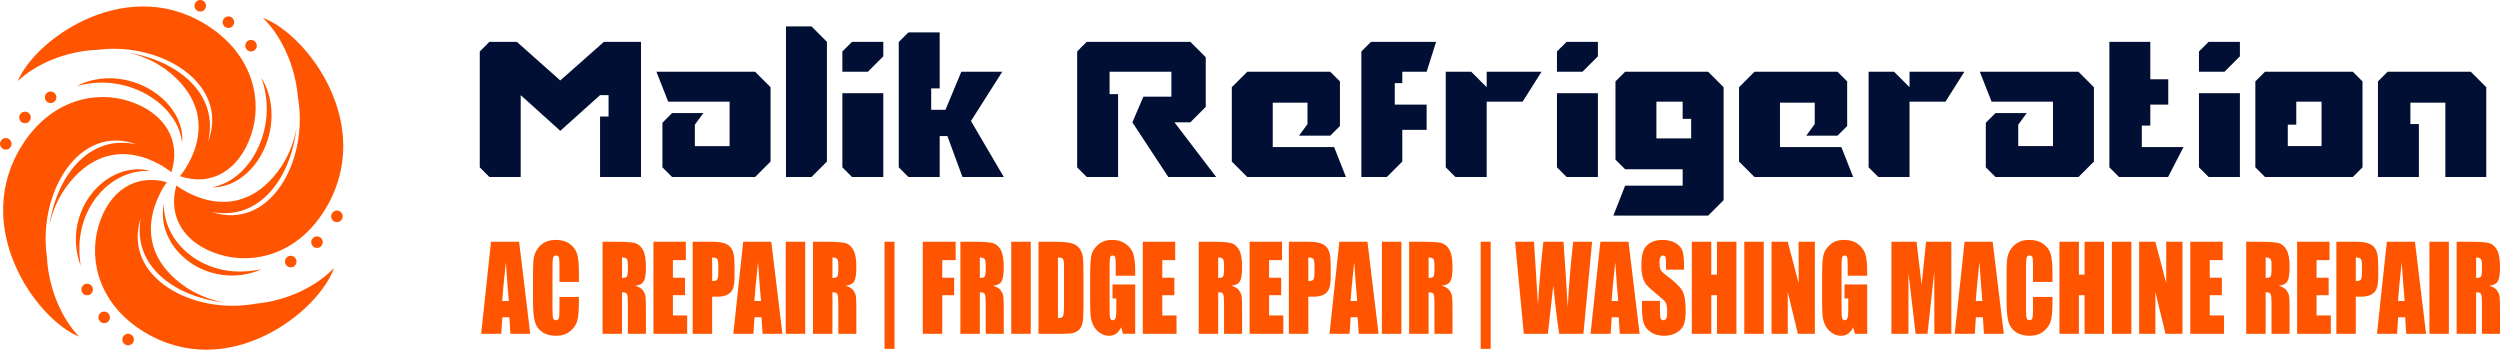 <?xml version="1.0" encoding="UTF-8"?>
<!DOCTYPE svg PUBLIC "-//W3C//DTD SVG 1.1//EN" "http://www.w3.org/Graphics/SVG/1.1/DTD/svg11.dtd">
<!-- Creator: CorelDRAW -->
<svg xmlns="http://www.w3.org/2000/svg" xml:space="preserve" width="102.138mm" height="14.287mm" version="1.1" style="shape-rendering:geometricPrecision; text-rendering:geometricPrecision; image-rendering:optimizeQuality; fill-rule:evenodd; clip-rule:evenodd"
viewBox="0 0 6849.79 958.17"
 xmlns:xlink="http://www.w3.org/1999/xlink"
 xmlns:xodm="http://www.corel.com/coreldraw/odm/2003">
 <defs>
  <style type="text/css">
   <![CDATA[
    .fil1 {fill:none}
    .fil3 {fill:#010F34}
    .fil2 {fill:#FF5500}
    .fil0 {fill:#FF5500;fill-rule:nonzero}
   ]]>
  </style>
    <clipPath id="id0">
     <path d="M-0 958.17l940.43 0 0 -958.17 -940.43 0 0 958.17z"/>
    </clipPath>
 </defs>
 <g id="Layer_x0020_1">
  <g id="_2445815429696">
   <g>
   </g>
   <g style="clip-path:url(#id0)">
    <g>
     <path class="fil0" d="M210.36 235.92c27.94,-14.97 60.41,-22.02 92.7,-21.41 32.33,0.56 64.67,8.47 93.87,22.87 29.19,14.36 55.45,35.44 74.58,62.03 9.6,13.27 17.13,28.01 22.09,43.48 4.77,15.53 7.01,31.82 5.52,47.72 -4.12,-31.63 -18.2,-60 -37.76,-83.21 -19.6,-23.29 -44.59,-41.6 -71.73,-55.11 -27.23,-13.41 -56.9,-22.02 -87.31,-24.89 -30.42,-2.92 -61.49,0 -91.95,8.52z"/>
     <path class="fil0" d="M220.84 727.87c-11.13,-29.79 -15.49,-62.78 -11.7,-95.25 3.74,-32.43 15.34,-64.24 34.01,-91.4 18.53,-27.15 44.08,-49.8 73.93,-63.44 14.88,-6.87 30.79,-11.34 46.89,-13.13 16.1,-1.64 32.43,-0.7 47.72,3.68 -31.72,-1.6 -62.32,6.3 -88.85,21.04 -26.63,14.77 -48.95,36.38 -66.12,61.32 -17.18,25.04 -29.01,53.75 -34.91,83.96 -5.89,30.21 -5.43,61.7 -0.99,93.23z"/>
     <path class="fil0" d="M716.25 213.1c16.66,27.06 25.83,59.16 27.38,91.63 1.59,32.47 -4.12,65.47 -16.52,95.73 -12.36,30.21 -31.49,57.98 -56.62,78.97 -12.49,10.5 -26.62,19.06 -41.69,25.04 -15.11,5.83 -31.12,9.13 -46.98,8.71 31.12,-6.22 58.31,-22.22 80.06,-43.4 21.81,-21.22 38.33,-47.48 49.93,-75.63 11.51,-28.19 18.06,-58.54 18.95,-89.28 0.89,-30.73 -4.07,-61.75 -14.51,-91.77z"/>
     <path class="fil0" d="M716.91 737.7c-29.01,12.8 -61.48,18.97 -93.96,16.89 -32.39,-2.03 -64.62,-11.95 -92.61,-29.23 -27.93,-17.18 -51.8,-41.55 -67,-70.83 -7.63,-14.55 -12.92,-30.31 -15.59,-46.4 -2.47,-16.1 -2.43,-32.57 1.03,-48.15 0.09,31.96 9.64,62.22 25.69,88.1 16.1,25.93 38.74,47.2 64.43,63.11 25.79,15.86 54.94,26.26 85.21,30.54 30.46,4.29 61.72,2.17 92.79,-4.04z"/>
     <path class="fil0" d="M816.05 265.24c30.84,174.55 -75.94,368.78 -236.25,315.5 131.72,25.32 216.23,-92.72 232.32,-228.44 -8.8,47.91 -29.25,94.31 -64.72,134.32 -120.39,135.82 -264.19,21.41 -264.19,21.41 -24.75,87.06 22.69,160.99 119.64,189.85 95.74,28.52 213.85,-3.72 287.17,-122.73 141.78,-230.18 -47.73,-481.02 -169.72,-526.11 50.21,48.71 88.48,130.17 95.74,216.2z"/>
     <path class="fil0" d="M915.35 733.98c-48.06,50.87 -128.73,90.03 -214.17,98.03 -173.32,32.43 -367.28,-73.42 -315.62,-235.07 -24.1,132.67 93.92,216.72 229,231.83 -47.73,-8.47 -94.01,-28.66 -134.06,-64.01 -136.03,-120 -23.39,-265.57 -23.39,-265.57 -86.76,-24.19 -159.89,24.1 -187.78,121.84 -27.56,96.53 5.43,215.03 124.32,287.83 229.94,140.76 477.85,-51.87 521.69,-174.88z"/>
     <path class="fil0" d="M128.33 703.02c-24.85,-175.54 88.58,-365.91 246.92,-307.13 -130.73,-29.84 -219.27,85.14 -240,220.25 10.44,-47.58 32.47,-93.23 69.3,-132.01 124.99,-131.59 264.8,-12.24 264.8,-12.24 27.7,-86.12 -17.13,-161.65 -113.05,-193.89 -94.71,-31.82 -213.85,-3.68 -291.19,112.71 -149.69,225.15 31.12,482.43 151.42,531.7 -48.47,-50.45 -83.94,-133.18 -88.2,-219.4z"/>
     <path class="fil0" d="M569.85 389.11c31.49,-131.07 -81.56,-221.71 -215.62,-244.44 47.17,11.15 92.27,33.98 130.27,71.54 129.05,127.54 8.47,266.46 8.47,266.46 85.25,29.09 160.97,-15.01 194.33,-110.97 32.94,-94.78 6.65,-214.97 -107.99,-294.42 -221.71,-153.7 -480.05,24.52 -530.72,144.86 50.81,-48.05 133.59,-82.6 219.36,-85.65 174.86,-22.54 362.55,94.17 301.9,252.63z"/>
     <path class="fil0" d="M812.34 716.66c0,8.75 -7.06,15.86 -15.77,15.86 -8.7,0 -15.77,-7.11 -15.77,-15.86 0,-8.75 7.06,-15.86 15.77,-15.86 8.75,0 15.77,7.11 15.77,15.86z"/>
     <path class="fil0" d="M884.22 663.53c0,8.75 -7.06,15.86 -15.77,15.86 -8.7,0 -15.77,-7.11 -15.77,-15.86 0,-8.75 7.07,-15.86 15.77,-15.86 8.7,0 15.77,7.11 15.77,15.86z"/>
     <path class="fil0" d="M938.84 592.8c0,8.75 -7.06,15.86 -15.77,15.86 -8.7,0 -15.77,-7.11 -15.77,-15.86 0,-8.76 7.06,-15.86 15.77,-15.86 8.75,0 15.77,7.06 15.77,15.86z"/>
     <path class="fil0" d="M253.88 797.41c2.29,-8.45 -2.66,-17.17 -11.06,-19.48 -8.4,-2.31 -17.07,2.68 -19.37,11.13 -2.29,8.44 2.66,17.17 11.06,19.48 8.4,2.31 17.07,-2.68 19.37,-11.13z"/>
     <path class="fil0" d="M284.09 885.41c-8.66,-0.7 -15.12,-8.38 -14.41,-17.13 0.7,-8.7 8.33,-15.2 17.03,-14.49 8.65,0.7 15.11,8.38 14.41,17.13 -0.75,8.75 -8.38,15.25 -17.03,14.49z"/>
     <path class="fil0" d="M366.03 934.98c2.57,-8.37 -2.1,-17.25 -10.42,-19.83 -8.32,-2.58 -17.15,2.11 -19.72,10.48 -2.57,8.37 2.1,17.25 10.42,19.83 8.32,2.59 17.15,-2.11 19.72,-10.48z"/>
     <path class="fil0" d="M122.9 267.08c-0.23,-8.75 6.6,-16.05 15.3,-16.28 8.7,-0.23 15.95,6.64 16.19,15.39 0.23,8.75 -6.6,16.05 -15.3,16.28 -8.66,0.28 -15.91,-6.64 -16.19,-15.39z"/>
     <path class="fil0" d="M52.61 322.28c-0.23,-8.75 6.6,-16.05 15.3,-16.28 8.7,-0.23 15.95,6.63 16.19,15.39 0.23,8.75 -6.6,16.05 -15.3,16.28 -8.7,0.28 -15.95,-6.64 -16.19,-15.39z"/>
     <path class="fil0" d="M0.01 394.61c-0.23,-8.75 6.59,-16.05 15.3,-16.28 8.7,-0.23 15.95,6.63 16.19,15.39 0.23,8.75 -6.6,16.05 -15.3,16.28 -8.66,0.23 -15.96,-6.64 -16.19,-15.39z"/>
     <path class="fil0" d="M685.68 109.52c8.61,-1.17 16.56,4.9 17.74,13.55 1.17,8.66 -4.87,16.67 -13.48,17.84 -8.61,1.17 -16.56,-4.9 -17.73,-13.55 -1.22,-8.66 4.82,-16.66 13.47,-17.84z"/>
     <path class="fil0" d="M623.57 45.09c8.61,-1.18 16.56,4.9 17.74,13.55 1.17,8.66 -4.87,16.66 -13.48,17.83 -8.61,1.18 -16.56,-4.9 -17.73,-13.55 -1.17,-8.66 4.86,-16.66 13.47,-17.83z"/>
     <path class="fil0" d="M546.49 0.14c8.61,-1.17 16.56,4.9 17.74,13.55 1.17,8.66 -4.87,16.66 -13.48,17.84 -8.6,1.17 -16.56,-4.9 -17.73,-13.55 -1.17,-8.66 4.87,-16.66 13.47,-17.84z"/>
    </g>
   </g>
   <polygon class="fil1" points="-0,958.17 940.43,958.17 940.43,0 -0,0 "/>
   <path class="fil2" d="M1422.3 662.41l30.46 252.23 -54.41 0 -2.84 -45.28 -19.25 0 -2.89 45.28 -55.1 0 27.01 -252.23 77.02 0zm-28.26 162.31c-2.5,-28.6 -5.22,-63.99 -8.07,-106.24 -5.26,48.47 -8.58,83.86 -10.01,106.24l18.08 0zm192.13 -52.3l-53.33 0 0 -43.79c0,-12.76 -0.56,-20.67 -1.68,-23.86 -1.12,-3.13 -3.62,-4.73 -7.46,-4.73 -4.31,0 -7.08,1.91 -8.24,5.74 -1.16,3.88 -1.76,12.17 -1.76,24.92l0 117.03c0,12.28 0.6,20.25 1.76,24.02 1.17,3.72 3.8,5.58 7.85,5.58 3.93,0 6.52,-1.86 7.72,-5.63 1.21,-3.72 1.82,-12.54 1.82,-26.41l0 -31.73 53.33 0 0 9.83c0,26.14 -1.51,44.69 -4.49,55.59 -2.98,10.94 -9.62,20.51 -19.84,28.75 -10.27,8.24 -22.87,12.33 -37.88,12.33 -15.58,0 -28.44,-3.45 -38.58,-10.42 -10.1,-6.96 -16.83,-16.58 -20.11,-28.91 -3.28,-12.33 -4.92,-30.82 -4.92,-55.54l0 -73.66c0,-18.17 0.52,-31.78 1.52,-40.87 1.03,-9.09 4,-17.86 9.06,-26.26 5,-8.4 11.95,-15.04 20.84,-19.88 8.89,-4.84 19.11,-7.22 30.68,-7.22 15.66,0 28.6,3.72 38.83,11.21 10.18,7.44 16.87,16.74 20.11,27.9 3.19,11.16 4.79,28.49 4.79,52.03l0 23.97zm64.72 -110.01l37.68 0c25.11,0 42.11,1.17 51,3.56 8.89,2.39 16.14,8.5 21.74,18.34 5.61,9.78 8.42,25.46 8.42,46.93 0,19.61 -1.99,32.79 -5.96,39.53 -3.92,6.75 -11.74,10.79 -23.39,12.12 10.53,3.25 17.64,7.54 21.27,12.97 3.62,5.37 5.87,10.36 6.73,14.88 0.9,4.51 1.33,16.95 1.33,37.31l0 66.59 -49.45 0 0 -83.92c0,-13.5 -0.86,-21.84 -2.59,-25.08 -1.68,-3.25 -6.17,-4.84 -13.47,-4.84l0 113.83 -53.33 0 0 -252.23zm53.33 43.05l0 56.12c5.96,0 10.1,-1.01 12.47,-3.02 2.37,-2.02 3.58,-8.61 3.58,-19.72l0 -13.88c0,-8.02 -1.17,-13.29 -3.45,-15.78 -2.29,-2.5 -6.52,-3.72 -12.6,-3.72zm86.08 -43.05l88.8 0 0 50.39 -35.46 0 0 48.15 33.14 0 0 47.83 -33.14 0 0 55.49 39.09 0 0 50.38 -92.43 0 0 -252.23zm107.57 0l53.64 0c14.49,0 25.63,1.38 33.44,4.2 7.76,2.82 13.63,6.86 17.56,12.12 3.92,5.32 6.56,11.74 7.98,19.24 1.38,7.54 2.07,19.19 2.07,34.97l0 21.95c0,16.05 -1.33,27.79 -4.05,35.13 -2.68,7.39 -7.65,13.07 -14.8,17.01 -7.21,3.93 -16.61,5.9 -28.22,5.9l-14.28 0 0 101.72 -53.33 0 0 -252.23zm53.33 43.05l0 64.25c1.51,0.11 2.8,0.16 3.88,0.16 4.88,0 8.24,-1.49 10.15,-4.47 1.85,-2.92 2.8,-9.09 2.8,-18.44l0 -20.78c0,-8.61 -1.08,-14.24 -3.29,-16.85 -2.15,-2.61 -6.69,-3.88 -13.55,-3.88zm162.02 -43.05l30.46 252.23 -54.4 0 -2.85 -45.28 -19.25 0 -2.89 45.28 -55.09 0 27.01 -252.23 77.02 0zm-28.26 162.31c-2.5,-28.6 -5.22,-63.99 -8.07,-106.24 -5.26,48.47 -8.59,83.86 -10.01,106.24l18.08 0zm121.2 -162.31l0 252.23 -53.33 0 0 -252.23 53.33 0zm21.27 0l37.67 0c25.11,0 42.11,1.17 51,3.56 8.89,2.39 16.14,8.5 21.75,18.34 5.61,9.78 8.41,25.46 8.41,46.93 0,19.61 -1.99,32.79 -5.95,39.53 -3.93,6.75 -11.74,10.79 -23.39,12.12 10.52,3.25 17.64,7.54 21.27,12.97 3.62,5.37 5.86,10.36 6.73,14.88 0.91,4.51 1.33,16.95 1.33,37.31l0 66.59 -49.45 0 0 -83.92c0,-13.5 -0.86,-21.84 -2.58,-25.08 -1.69,-3.25 -6.18,-4.84 -13.47,-4.84l0 113.83 -53.33 0 0 -252.23zm53.33 43.05l0 56.12c5.96,0 10.09,-1.01 12.47,-3.02 2.37,-2.02 3.58,-8.61 3.58,-19.72l0 -13.88c0,-8.02 -1.16,-13.29 -3.45,-15.78 -2.29,-2.5 -6.52,-3.72 -12.6,-3.72zm247.53 -43.05l90.09 0 0 50.39 -36.76 0 0 48.15 32.62 0 0 47.83 -32.62 0 0 105.87 -53.33 0 0 -252.23zm103.04 0l37.67 0c25.11,0 42.11,1.17 51,3.56 8.89,2.39 16.14,8.5 21.75,18.34 5.61,9.78 8.41,25.46 8.41,46.93 0,19.61 -1.98,32.79 -5.95,39.53 -3.93,6.75 -11.74,10.79 -23.39,12.12 10.52,3.25 17.64,7.54 21.27,12.97 3.62,5.37 5.86,10.36 6.73,14.88 0.91,4.51 1.33,16.95 1.33,37.31l0 66.59 -49.45 0 0 -83.92c0,-13.5 -0.86,-21.84 -2.58,-25.08 -1.69,-3.25 -6.18,-4.84 -13.47,-4.84l0 113.83 -53.33 0 0 -252.23zm53.33 43.05l0 56.12c5.96,0 10.09,-1.01 12.47,-3.02 2.37,-2.02 3.58,-8.61 3.58,-19.72l0 -13.88c0,-8.02 -1.16,-13.29 -3.45,-15.78 -2.29,-2.5 -6.52,-3.72 -12.6,-3.72zm139.41 -43.05l0 252.23 -53.33 0 0 -252.23 53.33 0zm21.27 0l39.83 0c25.67,0 43.06,1.44 52.13,4.36 9.05,2.92 15.96,7.71 20.66,14.35 4.7,6.64 7.68,14.03 8.85,22.16 1.17,8.19 1.77,24.18 1.77,48.1l0 88.32c0,22.64 -0.87,37.79 -2.6,45.39 -1.72,7.65 -4.74,13.66 -9.01,17.96 -4.31,4.31 -9.62,7.28 -15.97,9.04 -6.3,1.7 -15.83,2.55 -28.56,2.55l-67.1 0 0 -252.23zm53.34 43.05l0 166.13c7.55,0 12.21,-1.91 13.94,-5.69 1.77,-3.82 2.63,-14.14 2.63,-30.98l0 -98.1c0,-11.43 -0.3,-18.76 -0.86,-22 -0.6,-3.25 -1.9,-5.58 -4.01,-7.07 -2.08,-1.54 -5.96,-2.29 -11.7,-2.29zm211.68 50.06l-53.33 0 0 -22.9c0,-14.46 -0.48,-23.49 -1.47,-27.11 -0.99,-3.67 -3.36,-5.47 -7.08,-5.47 -3.19,0 -5.39,1.54 -6.56,4.67 -1.16,3.08 -1.72,11.11 -1.72,23.97l0 120.96c0,11.27 0.56,18.76 1.72,22.33 1.17,3.56 3.45,5.37 6.91,5.37 3.8,0 6.34,-2.02 7.72,-6.06 1.34,-4.04 2.03,-11.96 2.03,-23.71l0 -29.86 -10.35 0 0 -38.27 62.13 0 0 135.2 -33.53 0 -4.92 -18.07c-3.61,7.81 -8.19,13.65 -13.67,17.59 -5.52,3.93 -12.04,5.89 -19.5,5.89 -8.93,0 -17.26,-2.66 -25.07,-8.02 -7.77,-5.37 -13.68,-11.96 -17.69,-19.88 -4.06,-7.87 -6.55,-16.16 -7.59,-24.82 -0.99,-8.66 -1.51,-21.68 -1.51,-39l0 -74.94c0,-24.08 1.03,-41.56 3.15,-52.45 2.11,-10.95 8.15,-20.94 18.12,-30.03 9.96,-9.09 22.87,-13.6 38.7,-13.6 15.57,0 28.48,3.93 38.74,11.85 10.27,7.91 17,17.27 20.11,28.11 3.11,10.89 4.66,26.62 4.66,47.35l0 10.89zm20.8 -93.11l88.8 0 0 50.39 -35.47 0 0 48.15 33.14 0 0 47.83 -33.14 0 0 55.49 39.09 0 0 50.38 -92.42 0 0 -252.23zm153.21 0l37.67 0c25.12,0 42.11,1.17 51,3.56 8.89,2.39 16.14,8.5 21.75,18.34 5.61,9.78 8.41,25.46 8.41,46.93 0,19.61 -1.98,32.79 -5.95,39.53 -3.92,6.75 -11.74,10.79 -23.39,12.12 10.52,3.25 17.64,7.54 21.27,12.97 3.62,5.37 5.86,10.36 6.73,14.88 0.91,4.51 1.33,16.95 1.33,37.31l0 66.59 -49.44 0 0 -83.92c0,-13.5 -0.87,-21.84 -2.59,-25.08 -1.69,-3.25 -6.18,-4.84 -13.47,-4.84l0 113.83 -53.33 0 0 -252.23zm53.33 43.05l0 56.12c5.96,0 10.1,-1.01 12.47,-3.02 2.37,-2.02 3.59,-8.61 3.59,-19.72l0 -13.88c0,-8.02 -1.17,-13.29 -3.45,-15.78 -2.29,-2.5 -6.52,-3.72 -12.6,-3.72zm86.08 -43.05l88.8 0 0 50.39 -35.46 0 0 48.15 33.14 0 0 47.83 -33.14 0 0 55.49 39.09 0 0 50.38 -92.43 0 0 -252.23zm107.57 0l53.64 0c14.49,0 25.63,1.38 33.43,4.2 7.77,2.82 13.63,6.86 17.56,12.12 3.92,5.32 6.56,11.74 7.98,19.24 1.38,7.54 2.07,19.19 2.07,34.97l0 21.95c0,16.05 -1.34,27.79 -4.06,35.13 -2.67,7.39 -7.64,13.07 -14.79,17.01 -7.21,3.93 -16.61,5.9 -28.22,5.9l-14.28 0 0 101.72 -53.33 0 0 -252.23zm53.33 43.05l0 64.25c1.51,0.11 2.8,0.16 3.88,0.16 4.88,0 8.24,-1.49 10.15,-4.47 1.85,-2.92 2.8,-9.09 2.8,-18.44l0 -20.78c0,-8.61 -1.08,-14.24 -3.29,-16.85 -2.15,-2.61 -6.69,-3.88 -13.55,-3.88zm162.02 -43.05l30.46 252.23 -54.4 0 -2.85 -45.28 -19.25 0 -2.89 45.28 -55.1 0 27.01 -252.23 77.02 0zm-28.26 162.31c-2.5,-28.6 -5.22,-63.99 -8.07,-106.24 -5.27,48.47 -8.59,83.86 -10.01,106.24l18.08 0zm121.2 -162.31l0 252.23 -53.33 0 0 -252.23 53.33 0zm21.27 0l37.68 0c25.11,0 42.11,1.17 51,3.56 8.89,2.39 16.14,8.5 21.74,18.34 5.61,9.78 8.42,25.46 8.42,46.93 0,19.61 -1.99,32.79 -5.96,39.53 -3.92,6.75 -11.74,10.79 -23.39,12.12 10.53,3.25 17.65,7.54 21.27,12.97 3.62,5.37 5.87,10.36 6.73,14.88 0.91,4.51 1.33,16.95 1.33,37.31l0 66.59 -49.45 0 0 -83.92c0,-13.5 -0.86,-21.84 -2.58,-25.08 -1.69,-3.25 -6.18,-4.84 -13.47,-4.84l0 113.83 -53.34 0 0 -252.23zm53.34 43.05l0 56.12c5.96,0 10.09,-1.01 12.47,-3.02 2.37,-2.02 3.58,-8.61 3.58,-19.72l0 -13.88c0,-8.02 -1.17,-13.29 -3.45,-15.78 -2.29,-2.5 -6.51,-3.72 -12.59,-3.72zm447.91 -43.05l-23.73 252.23 -66.36 0c-5.95,-38.74 -11.35,-82.9 -16.18,-132.44 -2.2,21.31 -7.17,65.47 -14.89,132.44l-65.97 0 -23.86 -252.23 51.77 0 5.61 88.12 5.39 85.14c2.03,-44.05 6.95,-101.82 14.75,-173.25l55.15 0c0.65,7.5 2.54,35.24 5.65,83.33l6 95.98c3.15,-61.07 8.11,-120.86 14.88,-179.32l51.78 0zm99.8 0l30.46 252.23 -54.41 0 -2.84 -45.28 -19.25 0 -2.89 45.28 -55.1 0 27.01 -252.23 77.02 0zm-28.26 162.31c-2.5,-28.6 -5.22,-63.99 -8.07,-106.24 -5.26,48.47 -8.58,83.86 -10.01,106.24l18.08 0zm180.48 -85.78l-49.45 0 0 -18.66c0,-8.72 -0.64,-14.3 -1.9,-16.69 -1.25,-2.39 -3.32,-3.56 -6.26,-3.56 -3.19,0 -5.61,1.6 -7.25,4.84 -1.64,3.19 -2.46,8.03 -2.46,14.56 0,8.4 0.95,14.72 2.8,18.97 1.82,4.2 6.82,9.36 15.06,15.41 23.61,17.38 38.49,31.67 44.62,42.79 6.17,11.11 9.23,29.01 9.23,53.67 0,17.97 -1.73,31.2 -5.14,39.76 -3.41,8.5 -9.97,15.63 -19.76,21.37 -9.75,5.79 -21.1,8.66 -34.08,8.66 -14.24,0 -26.37,-3.35 -36.46,-9.99 -10.05,-6.64 -16.61,-15.09 -19.76,-25.34 -3.11,-10.31 -4.66,-24.93 -4.66,-43.79l0 -16.53 49.45 0 0 30.67c0,9.46 0.69,15.52 2.07,18.23 1.38,2.71 3.84,4.04 7.38,4.04 3.54,0 6.18,-1.7 7.9,-5.16 1.73,-3.4 2.59,-8.5 2.59,-15.2 0,-14.83 -1.64,-24.55 -4.92,-29.07 -3.41,-4.57 -11.7,-12.22 -24.9,-22.96 -13.2,-10.79 -21.92,-18.66 -26.24,-23.55 -4.27,-4.89 -7.85,-11.64 -10.65,-20.25 -2.81,-8.61 -4.23,-19.61 -4.23,-33 0,-19.29 1.99,-33.43 6,-42.36 4.02,-8.93 10.44,-15.89 19.37,-20.94 8.93,-5.05 19.67,-7.54 32.32,-7.54 13.8,0 25.54,2.76 35.29,8.24 9.71,5.53 16.14,12.43 19.29,20.83 3.15,8.34 4.74,22.53 4.74,42.57l0 9.99zm143.47 -76.53l0 252.23 -53.34 0 0 -105.87 -15.53 0 0 105.87 -53.33 0 0 -252.23 53.33 0 0 90.24 15.53 0 0 -90.24 53.34 0zm74.86 0l0 252.23 -53.33 0 0 -252.23 53.33 0zm140.1 0l0 252.23 -46.6 0 -27.7 -114.69 0 114.69 -44.53 0 0 -252.23 44.53 0 29.76 113.57 0 -113.57 44.53 0zm143.3 93.11l-53.33 0 0 -22.9c0,-14.46 -0.48,-23.49 -1.47,-27.11 -0.99,-3.67 -3.36,-5.47 -7.08,-5.47 -3.19,0 -5.39,1.54 -6.56,4.67 -1.16,3.08 -1.72,11.11 -1.72,23.97l0 120.96c0,11.27 0.56,18.76 1.72,22.33 1.17,3.56 3.45,5.37 6.91,5.37 3.8,0 6.34,-2.02 7.72,-6.06 1.34,-4.04 2.03,-11.96 2.03,-23.71l0 -29.86 -10.35 0 0 -38.27 62.13 0 0 135.2 -33.53 0 -4.92 -18.07c-3.62,7.81 -8.2,13.65 -13.67,17.59 -5.52,3.93 -12.04,5.89 -19.5,5.89 -8.93,0 -17.26,-2.66 -25.07,-8.02 -7.77,-5.37 -13.68,-11.96 -17.69,-19.88 -4.06,-7.87 -6.55,-16.16 -7.59,-24.82 -0.99,-8.66 -1.51,-21.68 -1.51,-39l0 -74.94c0,-24.08 1.03,-41.56 3.15,-52.45 2.11,-10.95 8.15,-20.94 18.12,-30.03 9.96,-9.09 22.87,-13.6 38.7,-13.6 15.58,0 28.48,3.93 38.75,11.85 10.27,7.91 17,17.27 20.11,28.11 3.11,10.89 4.66,26.62 4.66,47.35l0 10.89zm230.57 -93.11l0 252.23 -46.6 0 -0.13 -170.28 -18.51 170.28 -32.62 0 -19.54 -166.45 -0.13 166.45 -46.6 0 0 -252.23 68.83 0c1.94,15.26 4.05,33.22 6.34,53.73l7.55 64.04 12.13 -117.77 69.29 0zm113.31 0l30.45 252.23 -54.4 0 -2.85 -45.28 -19.25 0 -2.89 45.28 -55.09 0 27.01 -252.23 77.02 0zm-28.27 162.31c-2.49,-28.6 -5.22,-63.99 -8.07,-106.24 -5.26,48.47 -8.58,83.86 -10.01,106.24l18.07 0zm192.14 -52.3l-53.34 0 0 -43.79c0,-12.76 -0.56,-20.67 -1.68,-23.86 -1.13,-3.13 -3.62,-4.73 -7.46,-4.73 -4.31,0 -7.08,1.91 -8.24,5.74 -1.17,3.88 -1.77,12.17 -1.77,24.92l0 117.03c0,12.28 0.6,20.25 1.77,24.02 1.17,3.72 3.8,5.58 7.85,5.58 3.92,0 6.52,-1.86 7.72,-5.63 1.21,-3.72 1.81,-12.54 1.81,-26.41l0 -31.73 53.34 0 0 9.83c0,26.14 -1.51,44.69 -4.49,55.59 -2.98,10.94 -9.62,20.51 -19.84,28.75 -10.27,8.24 -22.87,12.33 -37.89,12.33 -15.57,0 -28.43,-3.45 -38.58,-10.42 -10.09,-6.96 -16.82,-16.58 -20.1,-28.91 -3.29,-12.33 -4.92,-30.82 -4.92,-55.54l0 -73.66c0,-18.17 0.52,-31.78 1.52,-40.87 1.03,-9.09 4,-17.86 9.06,-26.26 5,-8.4 11.95,-15.04 20.84,-19.88 8.89,-4.84 19.11,-7.22 30.68,-7.22 15.66,0 28.6,3.72 38.83,11.21 10.18,7.44 16.87,16.74 20.1,27.9 3.2,11.16 4.8,28.49 4.8,52.03l0 23.97zm141.26 -110.01l0 252.23 -53.33 0 0 -105.87 -15.54 0 0 105.87 -53.33 0 0 -252.23 53.33 0 0 90.24 15.54 0 0 -90.24 53.33 0zm74.86 0l0 252.23 -53.34 0 0 -252.23 53.34 0zm140.09 0l0 252.23 -46.6 0 -27.7 -114.69 0 114.69 -44.53 0 0 -252.23 44.53 0 29.77 113.57 0 -113.57 44.52 0zm21.36 0l88.8 0 0 50.39 -35.46 0 0 48.15 33.14 0 0 47.83 -33.14 0 0 55.49 39.09 0 0 50.38 -92.43 0 0 -252.23zm153.21 0l37.68 0c25.11,0 42.11,1.17 51,3.56 8.89,2.39 16.14,8.5 21.75,18.34 5.61,9.78 8.41,25.46 8.41,46.93 0,19.61 -1.99,32.79 -5.95,39.53 -3.93,6.75 -11.74,10.79 -23.39,12.12 10.52,3.25 17.64,7.54 21.27,12.97 3.61,5.37 5.86,10.36 6.73,14.88 0.91,4.51 1.33,16.95 1.33,37.31l0 66.59 -49.45 0 0 -83.92c0,-13.5 -0.86,-21.84 -2.58,-25.08 -1.69,-3.25 -6.18,-4.84 -13.47,-4.84l0 113.83 -53.34 0 0 -252.23zm53.34 43.05l0 56.12c5.96,0 10.09,-1.01 12.47,-3.02 2.37,-2.02 3.58,-8.61 3.58,-19.72l0 -13.88c0,-8.02 -1.16,-13.29 -3.45,-15.78 -2.29,-2.5 -6.52,-3.72 -12.6,-3.72zm86.08 -43.05l88.8 0 0 50.39 -35.47 0 0 48.15 33.14 0 0 47.83 -33.14 0 0 55.49 39.09 0 0 50.38 -92.42 0 0 -252.23zm107.56 0l53.64 0c14.49,0 25.63,1.38 33.44,4.2 7.77,2.82 13.63,6.86 17.56,12.12 3.93,5.32 6.57,11.74 7.98,19.24 1.39,7.54 2.08,19.19 2.08,34.97l0 21.95c0,16.05 -1.34,27.79 -4.06,35.13 -2.68,7.39 -7.64,13.07 -14.8,17.01 -7.21,3.93 -16.61,5.9 -28.22,5.9l-14.28 0 0 101.72 -53.34 0 0 -252.23zm53.34 43.05l0 64.25c1.51,0.11 2.8,0.16 3.88,0.16 4.88,0 8.24,-1.49 10.14,-4.47 1.85,-2.92 2.8,-9.09 2.8,-18.44l0 -20.78c0,-8.61 -1.08,-14.24 -3.28,-16.85 -2.16,-2.61 -6.69,-3.88 -13.55,-3.88zm162.02 -43.05l30.45 252.23 -54.4 0 -2.84 -45.28 -19.25 0 -2.9 45.28 -55.09 0 27.01 -252.23 77.02 0zm-28.27 162.31c-2.49,-28.6 -5.22,-63.99 -8.07,-106.24 -5.26,48.47 -8.58,83.86 -10.01,106.24l18.07 0zm121.21 -162.31l0 252.23 -53.34 0 0 -252.23 53.34 0zm21.27 0l37.67 0c25.12,0 42.11,1.17 51,3.56 8.89,2.39 16.14,8.5 21.75,18.34 5.61,9.78 8.41,25.46 8.41,46.93 0,19.61 -1.98,32.79 -5.95,39.53 -3.92,6.75 -11.74,10.79 -23.39,12.12 10.52,3.25 17.64,7.54 21.27,12.97 3.62,5.37 5.86,10.36 6.73,14.88 0.91,4.51 1.33,16.95 1.33,37.31l0 66.59 -49.44 0 0 -83.92c0,-13.5 -0.87,-21.84 -2.59,-25.08 -1.69,-3.25 -6.18,-4.84 -13.47,-4.84l0 113.83 -53.33 0 0 -252.23zm53.33 43.05l0 56.12c5.96,0 10.1,-1.01 12.47,-3.02 2.37,-2.02 3.59,-8.61 3.59,-19.72l0 -13.88c0,-8.02 -1.17,-13.29 -3.45,-15.78 -2.29,-2.5 -6.52,-3.72 -12.6,-3.72zm-4360.94 -43.05l27.44 0 0 293.37 -27.44 0 0 -293.37zm1633.47 0l27.44 0 0 293.37 -27.44 0 0 -293.37z"/>
   <path class="fil3" d="M1535.07 220.45l-119.03 -105.81 -75.13 0 -26.46 26.45 0 317.43 26.46 26.45 85.7 0 0 -224.32 108.46 97.87 108.98 -97.87 23.28 0 0 58.73 -23.28 0 0 165.59 112.16 0 0 -370.33 -101.58 0 -119.56 105.81zm263.46 -23.81l32.27 82 168.24 0 0 121.68 -95.22 0 0 -58.72 23.28 -31.74 -85.71 0 -26.45 26.45 0 122.21 26.45 26.45 227.49 0 42.32 -42.32 0 -203.68 -42.32 -42.32 -270.34 0zm424.82 -124.32l-69.83 0 0 412.65 69.83 0 42.32 -42.32 0 -328 -42.32 -42.32zm154.48 124.32l42.32 -42.32 0 -39.68 -85.7 0 -26.46 26.45 0 55.55 69.83 0zm-43.38 288.33l85.7 0 0 -229.61 -112.16 0 0 203.16 26.46 26.45zm411.59 -288.33l-112.15 0 -43.38 104.22 -39.15 0 0 -58.73 23.28 0 0 -153.42 -85.7 0 -26.46 26.46 0 343.35 26.46 26.45 85.7 0 0 -112.16 21.17 0 41.26 112.16 113.21 0 -89.93 -153.42 85.7 -134.91zm515.29 138.61l42.32 -42.32 0 -135.96c-16.4,-16.93 -25.93,-25.93 -42.32,-42.32l-283.57 0c-10.58,10.05 -16.4,15.87 -26.46,26.45l0 317.43c10.05,10.58 15.87,15.87 26.46,26.45l85.7 0 0 -226.96 -23.28 0 0 -61.37 169.3 0 0 68.24 -76.71 0 -30.15 70.36 98.4 149.72 131.2 0 -114.27 -149.72 43.38 0zm225.9 67.72l0 -121.68 95.23 0 0 58.72 -23.28 31.74 85.7 0 26.46 -26.45 0 -122.21 -26.46 -26.45 -227.49 0 -42.32 42.32 0 203.68 42.32 42.32 270.34 0 -32.27 -82 -168.24 0zm242.83 82l69.83 0 42.32 -42.32 0 -86.76 66.66 0 0 -69.3 -87.29 0 0 -58.73 20.63 0 0 -31.21 66.66 0 25.92 -82 -178.28 0 -26.46 26.45 0 343.88zm343.35 -288.33l0 42.32 -42.32 -42.32 -69.83 0 0 261.88 26.46 26.45 85.7 0 0 -206.33 98.4 0 51.85 -82 -150.25 0zm262.4 0l42.32 -42.32 0 -39.68 -85.7 0 -26.46 26.45 0 55.55 69.83 0zm-43.38 288.33l85.7 0 0 -229.61 -112.16 0 0 203.16 26.46 26.45zm160.3 -288.33l-26.45 26.45 0 214.26 26.45 26.46 157.66 0 0 44.97 -157.66 0 -32.27 82 259.76 0 42.32 -42.32 0 -309.49 -42.32 -42.32 -227.49 0zm85.71 182.52l0 -100.52 71.95 0 0 47.09 23.27 0 0 53.44 -95.22 0zm338.59 23.81l0 -121.68 95.23 0 0 58.72 -23.28 31.74 85.7 0 26.46 -26.45 0 -122.21 -26.46 -26.45 -227.49 0 -42.32 42.32 0 203.68 42.32 42.32 270.34 0 -32.27 -82 -168.24 0zm354.99 -206.33l0 42.32 -42.32 -42.32 -69.83 0 0 261.88 26.46 26.45 85.7 0 0 -206.33 98.4 0 51.85 -82 -150.25 0zm192.57 0l32.27 82 168.24 0 0 121.68 -95.22 0 0 -58.72 23.28 -31.74 -85.71 0 -26.45 26.45 0 122.21 26.45 26.45 227.49 0 42.32 -42.32 0 -203.68 -42.32 -42.32 -270.34 0zm443.87 206.33l0 -58.73 23.28 0 0 -57.66 49.2 0 0 -69.3 -49.2 0 0 -102.64 -112.16 0 0 343.88 26.46 26.45 134.38 0 42.32 -82 -114.28 0zm226.43 -206.33l42.32 -42.32 0 -39.68 -85.7 0 -26.46 26.45 0 55.55 69.83 0zm-43.38 288.33l85.7 0 0 -229.61 -112.16 0 0 203.16 26.46 26.45zm154.48 -288.33l-26.46 26.45 0 235.43 26.46 26.45 240.71 0 26.45 -26.45 0 -235.43 -26.45 -26.45 -240.71 0zm155.01 203.68l-92.58 0 0 -58.72 23.28 0 0 -62.96 69.3 0 0 121.68zm451.27 84.65l0 -246 -42.32 -42.32 -228.02 0 -26.46 26.45 0 261.88 112.16 0 0 -144.96 -23.28 0 0 -58.72 95.76 0 0 203.68 112.15 0z"/>
  </g>
 </g>
</svg>
